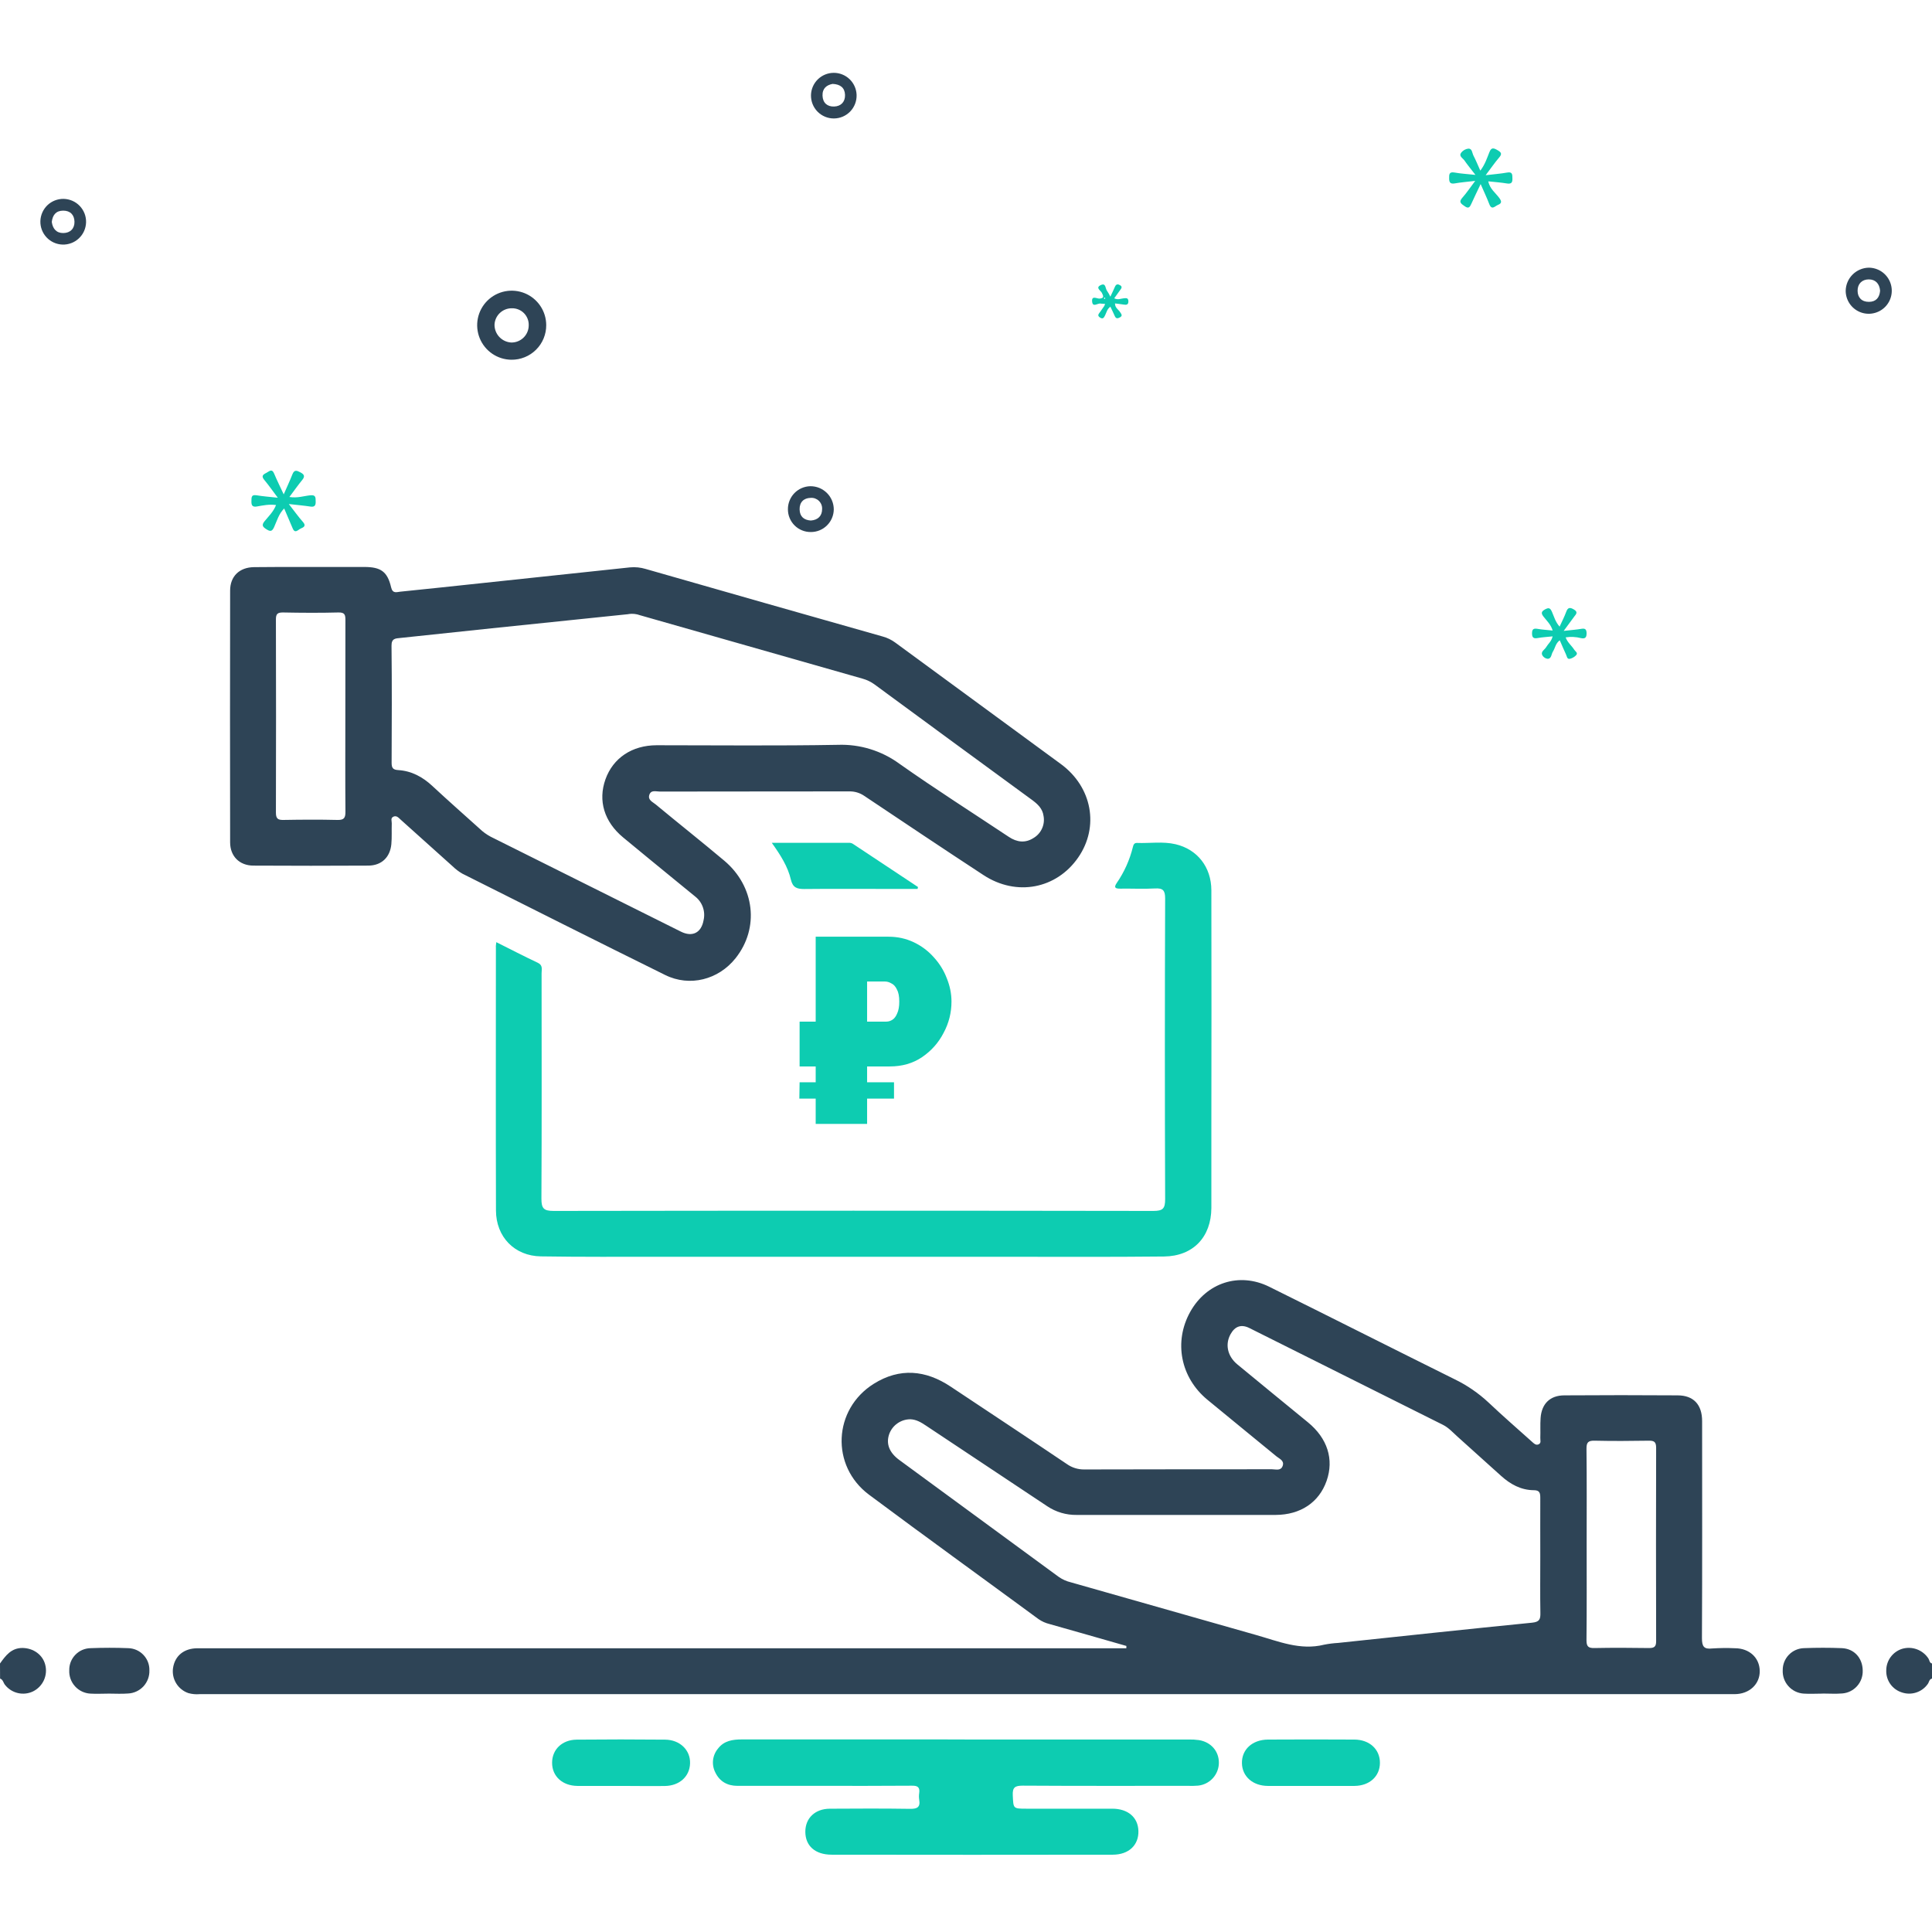 <svg width="80" height="80" viewBox="0 0 80 80" fill="none" xmlns="http://www.w3.org/2000/svg">
<g clip-path="url(#clip0_40_101)">
<path d="M0 68.882C0.234 68.553 0.469 68.234 0.938 68.239C1.381 68.246 1.764 68.517 1.871 68.925C1.929 69.141 1.91 69.37 1.818 69.573C1.725 69.776 1.565 69.941 1.364 70.039C1.169 70.132 0.947 70.155 0.737 70.105C0.526 70.055 0.339 69.935 0.206 69.765C0.137 69.679 0.127 69.548 0.003 69.506L0 68.882Z" fill="#2E4456"/>
<path d="M80 69.506C79.88 69.532 79.881 69.657 79.823 69.733C79.705 69.899 79.537 70.022 79.344 70.084C79.15 70.147 78.942 70.145 78.75 70.079C78.556 70.018 78.388 69.895 78.271 69.728C78.155 69.561 78.097 69.361 78.106 69.157C78.108 68.961 78.172 68.77 78.289 68.612C78.406 68.454 78.57 68.336 78.757 68.276C78.958 68.215 79.173 68.221 79.37 68.293C79.568 68.365 79.736 68.499 79.851 68.674C79.898 68.744 79.891 68.857 80 68.882V69.506Z" fill="#2E4456"/>
<path d="M46.641 68.155C45.58 67.852 44.521 67.547 43.459 67.248C43.295 67.208 43.14 67.139 43.002 67.043C40.663 65.324 38.313 63.628 35.985 61.893C34.388 60.702 34.495 58.355 36.182 57.299C37.255 56.628 38.329 56.726 39.368 57.419C40.97 58.485 42.577 59.546 44.175 60.622C44.386 60.772 44.638 60.85 44.897 60.847C47.488 60.838 50.079 60.842 52.67 60.839C52.826 60.839 53.036 60.917 53.113 60.699C53.189 60.481 52.981 60.407 52.859 60.308C51.906 59.521 50.943 58.745 49.991 57.956C48.882 57.038 48.598 55.563 49.279 54.331C49.951 53.114 51.31 52.665 52.555 53.281C55.117 54.549 57.667 55.839 60.229 57.11C60.744 57.359 61.218 57.684 61.636 58.074C62.222 58.628 62.831 59.158 63.433 59.697C63.511 59.766 63.589 59.853 63.703 59.81C63.834 59.758 63.774 59.63 63.781 59.536C63.791 59.263 63.773 58.989 63.793 58.717C63.834 58.127 64.184 57.779 64.777 57.779C66.34 57.768 67.902 57.768 69.465 57.779C70.125 57.779 70.481 58.16 70.481 58.846C70.481 61.84 70.489 64.834 70.474 67.832C70.474 68.173 70.552 68.3 70.9 68.259C71.212 68.239 71.525 68.235 71.837 68.25C72.433 68.25 72.858 68.64 72.867 69.187C72.877 69.734 72.439 70.151 71.823 70.151H57.758H8.268C8.112 70.165 7.955 70.15 7.804 70.109C7.593 70.038 7.413 69.895 7.296 69.704C7.179 69.514 7.133 69.289 7.165 69.069C7.243 68.557 7.622 68.251 8.181 68.251C10.355 68.251 12.529 68.251 14.703 68.251H46.639L46.641 68.155ZM63.78 64.441C63.78 63.634 63.776 62.827 63.78 62.019C63.78 61.819 63.751 61.706 63.511 61.706C62.977 61.702 62.539 61.459 62.151 61.108C61.553 60.566 60.954 60.027 60.354 59.49C60.16 59.318 59.99 59.12 59.751 59C57.08 57.666 54.409 56.33 51.738 54.993C51.4 54.824 51.14 54.915 50.957 55.241C50.723 55.658 50.82 56.152 51.235 56.496C52.206 57.301 53.189 58.098 54.161 58.897C54.967 59.557 55.244 60.429 54.932 61.319C54.62 62.209 53.854 62.726 52.818 62.73C50.071 62.73 47.325 62.73 44.579 62.73C44.148 62.736 43.726 62.611 43.367 62.372C41.69 61.255 40.012 60.139 38.334 59.026C38.136 58.894 37.937 58.776 37.693 58.769C37.503 58.769 37.318 58.828 37.162 58.937C37.006 59.045 36.888 59.199 36.822 59.377C36.681 59.775 36.816 60.145 37.237 60.454C39.439 62.069 41.642 63.684 43.845 65.299C43.994 65.402 44.161 65.477 44.337 65.519C46.897 66.249 49.457 66.977 52.017 67.703C52.935 67.962 53.836 68.351 54.83 68.103C55.021 68.065 55.215 68.041 55.409 68.03C58.086 67.747 60.763 67.458 63.441 67.192C63.747 67.161 63.79 67.049 63.784 66.785C63.77 66.003 63.78 65.222 63.78 64.441ZM65.7 63.938C65.7 65.266 65.707 66.595 65.693 67.919C65.693 68.182 65.772 68.246 66.022 68.242C66.776 68.227 67.532 68.23 68.288 68.242C68.511 68.242 68.578 68.174 68.577 67.953C68.57 65.286 68.57 62.619 68.577 59.951C68.577 59.696 68.487 59.652 68.26 59.656C67.519 59.668 66.776 59.673 66.036 59.656C65.76 59.649 65.69 59.725 65.693 59.999C65.708 61.31 65.7 62.62 65.7 63.938Z" fill="#2E4456"/>
<path d="M12.863 23.477C13.604 23.477 14.346 23.477 15.088 23.477C15.768 23.477 16.044 23.669 16.195 24.32C16.259 24.595 16.43 24.514 16.576 24.5C17.677 24.39 18.776 24.27 19.876 24.154C21.946 23.934 24.016 23.714 26.085 23.494C26.305 23.473 26.527 23.496 26.738 23.56C30.008 24.498 33.279 25.43 36.552 26.357C36.74 26.408 36.916 26.494 37.072 26.609C39.358 28.288 41.645 29.965 43.932 31.64C45.226 32.592 45.523 34.235 44.648 35.504C43.746 36.811 42.087 37.129 40.725 36.236C39.07 35.153 37.429 34.054 35.788 32.956C35.607 32.831 35.391 32.766 35.171 32.77C32.555 32.776 29.936 32.77 27.322 32.777C27.166 32.777 26.953 32.695 26.885 32.92C26.822 33.131 27.028 33.207 27.151 33.31C28.094 34.092 29.052 34.85 29.988 35.637C31.259 36.706 31.451 38.433 30.457 39.679C29.75 40.568 28.561 40.875 27.544 40.373C24.737 38.987 21.942 37.58 19.144 36.176C18.998 36.092 18.863 35.989 18.742 35.871C18.024 35.23 17.307 34.587 16.592 33.941C16.505 33.863 16.423 33.757 16.291 33.816C16.16 33.875 16.226 33.999 16.222 34.094C16.212 34.38 16.231 34.668 16.205 34.954C16.153 35.501 15.797 35.839 15.254 35.843C13.665 35.852 12.076 35.852 10.487 35.843C9.912 35.839 9.53 35.452 9.529 34.882C9.523 31.406 9.523 27.93 9.529 24.455C9.529 23.862 9.915 23.491 10.518 23.484C11.3 23.473 12.081 23.477 12.863 23.477ZM26.029 25.43C24.127 25.627 22.251 25.821 20.374 26.015C19.106 26.146 17.838 26.28 16.571 26.417C16.38 26.437 16.208 26.432 16.212 26.738C16.23 28.352 16.223 29.967 16.216 31.583C16.216 31.792 16.265 31.875 16.491 31.888C17.045 31.922 17.506 32.174 17.909 32.551C18.547 33.144 19.203 33.723 19.85 34.305C19.989 34.44 20.147 34.555 20.319 34.647C22.945 35.956 25.571 37.267 28.197 38.578C28.671 38.813 29.042 38.625 29.134 38.102C29.175 37.923 29.165 37.736 29.103 37.563C29.042 37.389 28.932 37.237 28.787 37.124C28.497 36.884 28.203 36.647 27.911 36.408C27.207 35.83 26.499 35.255 25.801 34.675C25.02 34.028 24.756 33.155 25.07 32.272C25.384 31.389 26.169 30.86 27.191 30.859C29.691 30.859 32.192 30.887 34.692 30.842C35.603 30.809 36.498 31.083 37.234 31.619C38.719 32.667 40.258 33.646 41.774 34.654C42.108 34.876 42.456 34.92 42.799 34.698C42.952 34.607 43.075 34.471 43.148 34.307C43.222 34.145 43.244 33.963 43.211 33.787C43.169 33.474 42.959 33.288 42.723 33.115C40.548 31.525 38.376 29.932 36.207 28.337C36.06 28.231 35.895 28.151 35.721 28.103C32.647 27.229 29.575 26.353 26.504 25.476C26.352 25.42 26.189 25.403 26.029 25.426V25.43ZM14.3 29.703C14.3 28.362 14.3 27.021 14.303 25.681C14.303 25.464 14.281 25.355 14.017 25.361C13.249 25.381 12.48 25.376 11.713 25.361C11.493 25.361 11.424 25.422 11.425 25.646C11.432 28.314 11.432 30.983 11.425 33.65C11.425 33.897 11.507 33.957 11.737 33.952C12.479 33.939 13.222 33.934 13.963 33.952C14.243 33.96 14.307 33.874 14.304 33.603C14.293 32.302 14.3 31.004 14.3 29.703Z" fill="#2E4456"/>
<path d="M20.551 39.013C21.154 39.315 21.706 39.601 22.27 39.867C22.488 39.969 22.426 40.144 22.426 40.3C22.426 43.411 22.436 46.522 22.419 49.633C22.419 50.033 22.51 50.142 22.921 50.142C31.2 50.129 39.478 50.129 47.757 50.142C48.152 50.142 48.247 50.045 48.246 49.653C48.231 45.502 48.231 41.35 48.246 37.197C48.246 36.866 48.151 36.771 47.829 36.789C47.349 36.816 46.867 36.789 46.385 36.797C46.192 36.797 46.105 36.762 46.242 36.562C46.552 36.112 46.778 35.609 46.909 35.078C46.93 34.991 46.957 34.899 47.081 34.904C47.612 34.925 48.15 34.834 48.675 34.957C49.58 35.169 50.155 35.903 50.16 36.859C50.166 40.166 50.166 43.472 50.16 46.778C50.16 47.858 50.16 48.938 50.16 50.019C50.154 51.221 49.408 52.015 48.2 52.029C45.934 52.053 43.672 52.04 41.408 52.04C38.948 52.04 36.489 52.04 34.03 52.04C31.818 52.04 29.606 52.04 27.393 52.04C25.728 52.04 24.062 52.05 22.397 52.024C21.308 52.008 20.541 51.22 20.537 50.126C20.526 46.495 20.533 42.863 20.534 39.232C20.527 39.179 20.538 39.126 20.551 39.013Z" fill="#0DCCB1"/>
<path d="M40.007 72.029C43.081 72.029 46.153 72.029 49.222 72.029C49.365 72.026 49.508 72.034 49.65 72.054C50.147 72.137 50.473 72.515 50.471 72.992C50.47 73.228 50.381 73.455 50.223 73.63C50.064 73.805 49.846 73.915 49.611 73.939C49.469 73.951 49.326 73.954 49.182 73.948C46.905 73.948 44.627 73.954 42.349 73.94C42.032 73.94 41.92 74.008 41.937 74.343C41.964 74.89 41.942 74.894 42.502 74.894C43.686 74.894 44.87 74.894 46.055 74.894C46.707 74.894 47.123 75.253 47.139 75.815C47.156 76.394 46.748 76.798 46.077 76.799C42.198 76.805 38.319 76.805 34.441 76.799C33.748 76.799 33.347 76.429 33.347 75.847C33.347 75.287 33.748 74.899 34.357 74.895C35.464 74.888 36.57 74.883 37.676 74.9C37.972 74.905 38.117 74.841 38.062 74.521C38.048 74.431 38.048 74.339 38.062 74.248C38.097 74.006 37.998 73.936 37.758 73.942C36.483 73.953 35.208 73.948 33.93 73.948C32.797 73.948 31.664 73.948 30.533 73.948C30.121 73.948 29.799 73.768 29.619 73.392C29.538 73.234 29.506 73.055 29.526 72.879C29.547 72.703 29.619 72.537 29.734 72.401C29.981 72.08 30.337 72.026 30.714 72.026C33.487 72.026 36.259 72.026 39.031 72.026L40.007 72.029Z" fill="#0DCCB1"/>
<path d="M25.703 73.951C25.105 73.951 24.508 73.951 23.91 73.951C23.285 73.945 22.86 73.55 22.861 72.991C22.861 72.444 23.276 72.041 23.876 72.035C25.097 72.023 26.318 72.023 27.539 72.035C28.154 72.039 28.591 72.468 28.574 73.016C28.558 73.565 28.133 73.944 27.533 73.954C26.933 73.963 26.313 73.951 25.703 73.951Z" fill="#0DCCB1"/>
<path d="M54.256 73.951C53.672 73.951 53.084 73.951 52.503 73.951C51.878 73.951 51.437 73.56 51.426 73.013C51.413 72.447 51.853 72.037 52.502 72.032C53.697 72.025 54.892 72.025 56.087 72.032C56.712 72.037 57.14 72.437 57.14 72.993C57.14 73.55 56.715 73.945 56.088 73.951C55.479 73.955 54.867 73.951 54.256 73.951Z" fill="#0DCCB1"/>
<path d="M37.995 36.808H36.611C35.507 36.808 34.402 36.8 33.297 36.812C33.002 36.812 32.828 36.755 32.75 36.428C32.623 35.881 32.32 35.408 31.959 34.9C33.073 34.9 34.131 34.9 35.19 34.9C35.241 34.904 35.291 34.922 35.332 34.952C36.226 35.543 37.119 36.135 38.012 36.729L37.995 36.808Z" fill="#0DCCB1"/>
<path d="M4.52 70.129C4.26 70.129 3.998 70.145 3.739 70.129C3.496 70.115 3.268 70.006 3.105 69.825C2.942 69.644 2.856 69.406 2.868 69.163C2.865 69.045 2.886 68.927 2.929 68.817C2.973 68.707 3.037 68.607 3.119 68.522C3.201 68.436 3.299 68.368 3.407 68.321C3.516 68.274 3.632 68.249 3.751 68.247C4.27 68.227 4.791 68.225 5.313 68.247C5.551 68.253 5.776 68.354 5.939 68.526C6.103 68.698 6.192 68.927 6.186 69.165C6.195 69.408 6.107 69.645 5.943 69.825C5.778 70.004 5.55 70.112 5.306 70.124C5.042 70.145 4.781 70.13 4.52 70.129Z" fill="#2E4456"/>
<path d="M75.468 70.129C75.208 70.129 74.947 70.146 74.687 70.129C74.444 70.113 74.216 70.003 74.054 69.821C73.891 69.64 73.807 69.402 73.819 69.158C73.816 68.921 73.908 68.692 74.073 68.521C74.238 68.35 74.464 68.252 74.701 68.246C75.221 68.226 75.742 68.225 76.264 68.246C76.786 68.267 77.124 68.664 77.131 69.169C77.14 69.406 77.058 69.638 76.9 69.815C76.743 69.993 76.523 70.103 76.287 70.122C76.016 70.145 75.74 70.126 75.468 70.126V70.129Z" fill="#2E4456"/>
<path d="M21.176 14.896C20.894 14.893 20.619 14.808 20.385 14.649C20.152 14.491 19.971 14.267 19.864 14.005C19.758 13.744 19.731 13.457 19.787 13.181C19.843 12.905 19.98 12.651 20.18 12.452C20.38 12.253 20.635 12.118 20.912 12.063C21.188 12.009 21.475 12.037 21.736 12.145C21.996 12.253 22.219 12.436 22.376 12.67C22.533 12.904 22.617 13.18 22.618 13.462C22.619 13.651 22.582 13.839 22.51 14.014C22.438 14.189 22.331 14.348 22.197 14.481C22.063 14.614 21.904 14.72 21.728 14.791C21.553 14.862 21.365 14.898 21.176 14.896ZM21.893 13.478C21.897 13.384 21.882 13.29 21.848 13.203C21.814 13.115 21.763 13.035 21.697 12.968C21.631 12.901 21.552 12.849 21.465 12.814C21.377 12.779 21.284 12.762 21.19 12.765C21.007 12.764 20.831 12.834 20.698 12.96C20.565 13.085 20.486 13.258 20.477 13.44C20.474 13.63 20.545 13.813 20.674 13.951C20.804 14.09 20.982 14.172 21.171 14.183C21.265 14.184 21.358 14.167 21.445 14.132C21.532 14.097 21.611 14.046 21.679 13.98C21.746 13.915 21.799 13.837 21.836 13.75C21.873 13.664 21.892 13.572 21.893 13.478Z" fill="#2E4456"/>
<path d="M11.748 20.471C11.885 20.159 12.006 19.901 12.109 19.638C12.188 19.438 12.293 19.482 12.439 19.56C12.607 19.648 12.635 19.73 12.509 19.882C12.337 20.091 12.183 20.313 11.983 20.579C12.314 20.634 12.584 20.535 12.852 20.509C13.087 20.485 13.066 20.613 13.071 20.762C13.077 20.911 13.041 21.006 12.854 20.976C12.591 20.935 12.324 20.913 11.959 20.871C12.194 21.171 12.356 21.401 12.542 21.61C12.69 21.777 12.576 21.833 12.451 21.887C12.341 21.934 12.216 22.118 12.116 21.872C12.007 21.609 11.893 21.348 11.767 21.054C11.538 21.285 11.466 21.574 11.348 21.831C11.261 22.021 11.182 22.011 11.03 21.914C10.879 21.817 10.822 21.749 10.952 21.586C11.12 21.381 11.319 21.195 11.431 20.912C11.143 20.874 10.891 20.927 10.64 20.972C10.467 21.003 10.406 20.938 10.411 20.767C10.419 20.623 10.382 20.469 10.625 20.509C10.892 20.553 11.164 20.573 11.503 20.61C11.293 20.331 11.128 20.092 10.941 19.869C10.811 19.713 10.891 19.648 11.025 19.583C11.142 19.525 11.259 19.379 11.355 19.619C11.468 19.891 11.602 20.155 11.748 20.471Z" fill="#0DCCB1"/>
<path d="M61.095 7.242C60.902 6.992 60.761 6.823 60.638 6.643C60.571 6.547 60.397 6.467 60.503 6.323C60.575 6.23 60.682 6.169 60.8 6.154C60.963 6.147 60.956 6.335 61.012 6.441C61.111 6.632 61.192 6.832 61.297 7.066C61.496 6.804 61.574 6.543 61.675 6.296C61.753 6.099 61.846 6.125 61.997 6.211C62.149 6.297 62.219 6.361 62.076 6.523C61.892 6.737 61.733 6.97 61.518 7.255C61.87 7.212 62.143 7.193 62.408 7.145C62.642 7.101 62.621 7.248 62.626 7.395C62.633 7.568 62.57 7.626 62.392 7.596C62.15 7.555 61.904 7.539 61.625 7.509C61.691 7.822 61.925 7.985 62.079 8.193C62.177 8.327 62.201 8.415 62.026 8.485C61.9 8.536 61.769 8.72 61.667 8.449C61.571 8.197 61.454 7.952 61.31 7.622C61.16 7.939 61.039 8.184 60.927 8.434C60.867 8.569 60.813 8.659 60.65 8.539C60.515 8.442 60.382 8.378 60.552 8.188C60.721 7.999 60.864 7.783 61.085 7.49C60.737 7.531 60.487 7.55 60.241 7.594C60.06 7.625 60.006 7.559 60.006 7.39C60.006 7.234 59.995 7.102 60.229 7.144C60.491 7.191 60.75 7.205 61.095 7.242Z" fill="#0DCCB1"/>
<path d="M77.371 11.084C77.56 11.083 77.746 11.137 77.904 11.241C78.062 11.345 78.185 11.493 78.259 11.667C78.332 11.841 78.353 12.034 78.317 12.219C78.281 12.405 78.191 12.576 78.058 12.71C77.924 12.844 77.754 12.936 77.569 12.973C77.384 13.011 77.192 12.993 77.017 12.921C76.842 12.849 76.692 12.726 76.587 12.569C76.482 12.412 76.426 12.227 76.426 12.038C76.431 11.788 76.532 11.55 76.708 11.373C76.884 11.195 77.121 11.092 77.371 11.084ZM77.851 12.038C77.826 11.746 77.66 11.569 77.382 11.569C77.104 11.569 76.917 11.752 76.919 12.038C76.92 12.324 77.094 12.501 77.388 12.499C77.681 12.498 77.827 12.323 77.851 12.038Z" fill="#2E4456"/>
<path d="M64.749 26.124C65.077 26.087 65.283 26.073 65.486 26.038C65.642 26.011 65.694 26.065 65.697 26.219C65.697 26.387 65.65 26.46 65.469 26.424C65.261 26.37 65.043 26.359 64.83 26.392C64.908 26.607 65.079 26.734 65.186 26.904C65.23 26.972 65.354 27.035 65.264 27.131C65.192 27.206 65.1 27.259 64.998 27.282C64.885 27.3 64.88 27.168 64.842 27.093C64.754 26.905 64.675 26.714 64.587 26.514C64.411 26.638 64.397 26.835 64.302 26.983C64.235 27.087 64.249 27.265 64.095 27.281C64.049 27.277 64.005 27.263 63.966 27.239C63.927 27.215 63.895 27.182 63.87 27.143C63.778 26.978 63.966 26.905 64.027 26.791C64.105 26.658 64.239 26.565 64.291 26.351C64.069 26.375 63.868 26.384 63.672 26.42C63.499 26.452 63.438 26.401 63.438 26.224C63.438 26.032 63.521 26.014 63.681 26.042C63.871 26.075 64.065 26.085 64.293 26.109C64.215 25.852 64.046 25.705 63.916 25.536C63.813 25.403 63.81 25.326 63.971 25.237C64.132 25.148 64.192 25.174 64.262 25.332C64.35 25.531 64.404 25.751 64.58 25.947C64.678 25.731 64.779 25.538 64.853 25.335C64.921 25.147 65.01 25.143 65.166 25.234C65.353 25.34 65.268 25.427 65.183 25.535C65.061 25.697 64.943 25.863 64.749 26.124Z" fill="#0DCCB1"/>
<path d="M2.635 8.235C2.76 8.238 2.883 8.265 2.998 8.315C3.112 8.365 3.215 8.437 3.302 8.528C3.388 8.618 3.456 8.725 3.501 8.841C3.546 8.958 3.567 9.082 3.564 9.207C3.56 9.332 3.532 9.455 3.481 9.569C3.43 9.683 3.356 9.786 3.265 9.871C3.174 9.957 3.067 10.024 2.95 10.067C2.833 10.111 2.708 10.132 2.583 10.127C2.334 10.118 2.098 10.011 1.928 9.829C1.757 9.647 1.665 9.405 1.672 9.156C1.679 8.906 1.784 8.67 1.964 8.497C2.144 8.325 2.385 8.231 2.635 8.235ZM2.144 9.19C2.182 9.467 2.332 9.653 2.622 9.65C2.911 9.647 3.09 9.463 3.084 9.182C3.078 8.9 2.914 8.721 2.615 8.722C2.317 8.724 2.178 8.903 2.144 9.19Z" fill="#2E4456"/>
<path d="M33.573 22.03C33.449 22.031 33.326 22.008 33.211 21.961C33.096 21.915 32.992 21.846 32.904 21.759C32.816 21.672 32.746 21.568 32.698 21.453C32.65 21.339 32.626 21.216 32.626 21.092C32.623 20.843 32.719 20.602 32.892 20.422C33.066 20.242 33.303 20.139 33.553 20.133C33.68 20.132 33.806 20.156 33.924 20.203C34.041 20.251 34.148 20.322 34.239 20.411C34.329 20.5 34.401 20.606 34.45 20.724C34.499 20.841 34.524 20.966 34.525 21.093C34.522 21.343 34.421 21.583 34.242 21.758C34.064 21.934 33.823 22.032 33.573 22.03ZM33.573 21.554C33.874 21.532 34.042 21.36 34.042 21.078C34.045 21.015 34.035 20.953 34.012 20.894C33.989 20.836 33.953 20.783 33.908 20.739C33.863 20.695 33.809 20.662 33.75 20.64C33.691 20.619 33.628 20.611 33.565 20.616C33.283 20.622 33.104 20.795 33.11 21.092C33.116 21.39 33.288 21.535 33.575 21.554H33.573Z" fill="#2E4456"/>
<path d="M35.47 3.927C35.474 4.054 35.453 4.179 35.408 4.297C35.363 4.415 35.295 4.523 35.208 4.614C35.12 4.705 35.016 4.778 34.9 4.828C34.783 4.878 34.659 4.904 34.532 4.905C34.406 4.906 34.281 4.882 34.164 4.833C34.048 4.785 33.942 4.714 33.853 4.624C33.764 4.534 33.695 4.427 33.648 4.31C33.601 4.192 33.579 4.067 33.581 3.941C33.586 3.695 33.687 3.461 33.862 3.288C34.038 3.115 34.273 3.018 34.519 3.016C34.765 3.014 35.002 3.108 35.18 3.279C35.357 3.449 35.461 3.682 35.47 3.927ZM34.476 3.474C34.231 3.52 34.048 3.659 34.059 3.96C34.07 4.26 34.256 4.42 34.538 4.411C34.821 4.403 35 4.219 34.991 3.929C34.981 3.639 34.802 3.488 34.476 3.474Z" fill="#2E4456"/>
<path d="M45.667 12.578C45.641 12.579 45.615 12.577 45.589 12.573C45.465 12.532 45.243 12.759 45.222 12.481C45.2 12.221 45.422 12.374 45.534 12.364C45.737 12.346 45.685 12.251 45.627 12.129C45.578 12.026 45.341 11.914 45.587 11.802C45.803 11.703 45.764 11.958 45.845 12.051C45.896 12.125 45.94 12.203 45.977 12.285C46.051 12.129 46.113 11.999 46.169 11.87C46.22 11.755 46.294 11.757 46.388 11.815C46.48 11.873 46.437 11.94 46.388 12.004L46.138 12.352C46.289 12.43 46.412 12.362 46.534 12.352C46.631 12.342 46.717 12.329 46.724 12.467C46.73 12.624 46.64 12.631 46.522 12.611C46.404 12.592 46.294 12.58 46.17 12.564C46.166 12.746 46.313 12.815 46.383 12.928C46.431 13.006 46.5 13.073 46.372 13.143C46.274 13.197 46.207 13.198 46.158 13.082C46.108 12.965 46.041 12.831 45.979 12.7C45.846 12.792 45.822 12.928 45.767 13.041C45.719 13.133 45.682 13.242 45.542 13.144C45.422 13.061 45.499 12.995 45.55 12.922L45.727 12.668C45.738 12.64 45.75 12.612 45.761 12.585L45.667 12.578ZM45.728 12.328C45.723 12.336 45.712 12.347 45.714 12.353C45.727 12.389 45.747 12.391 45.766 12.353C45.766 12.347 45.761 12.332 45.755 12.327C45.748 12.321 45.737 12.329 45.728 12.328Z" fill="#0DCCB1"/>
<path d="M33.11 44.159V42.303H36.375V44.159H33.11ZM33.099 45.491L33.11 44.814H37.019V45.491H33.099ZM33.776 46.539V38.787H36.789C37.168 38.787 37.517 38.864 37.838 39.017C38.158 39.169 38.434 39.377 38.667 39.639C38.9 39.894 39.079 40.181 39.202 40.501C39.333 40.822 39.399 41.145 39.399 41.473C39.399 41.932 39.29 42.365 39.071 42.772C38.86 43.18 38.562 43.515 38.176 43.777C37.797 44.032 37.353 44.159 36.844 44.159H35.905V46.539H33.776ZM35.905 42.303H36.702C36.789 42.303 36.873 42.277 36.953 42.226C37.033 42.175 37.099 42.088 37.15 41.964C37.208 41.841 37.237 41.677 37.237 41.473C37.237 41.255 37.204 41.087 37.139 40.971C37.081 40.847 37.004 40.763 36.91 40.72C36.822 40.669 36.735 40.643 36.648 40.643H35.905V42.303Z" fill="#0DCCB1"/>
</g>
<defs>
<clipPath id="clip0_40_101">
<rect width="80" height="80" fill="white"/>
</clipPath>
</defs>
</svg>
